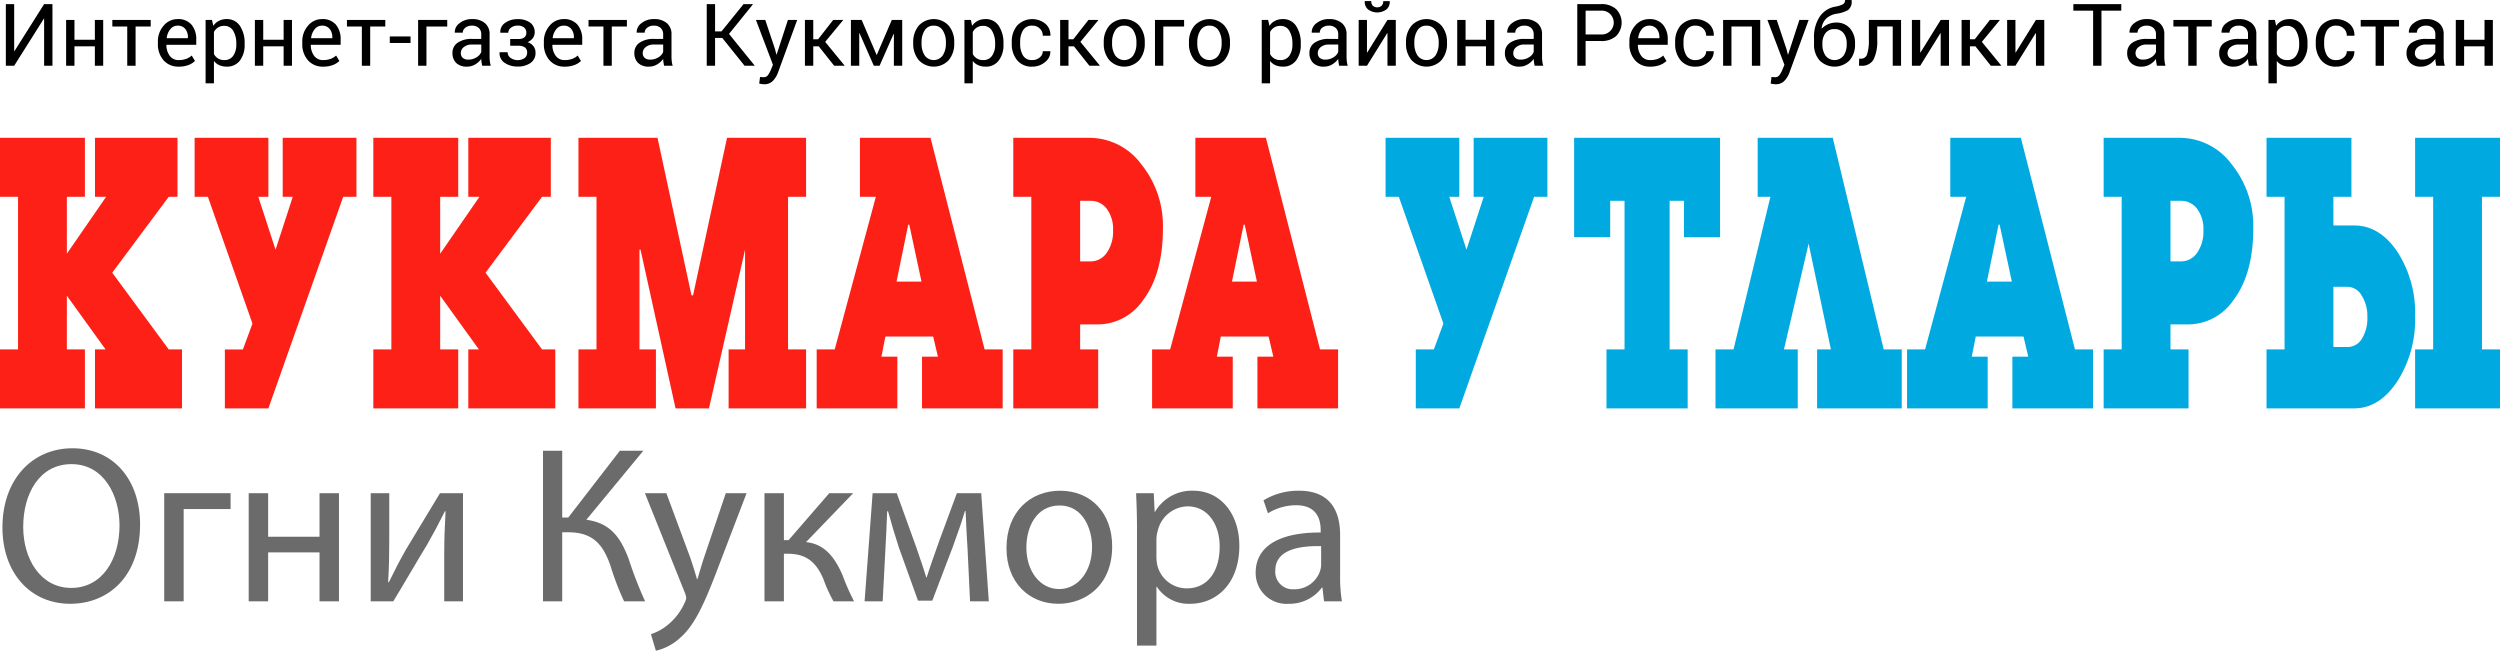 <svg id="Слой_1" data-name="Слой 1" xmlns="http://www.w3.org/2000/svg" viewBox="0 0 399.716 104.039">
  <defs>
    <style>
      .cls-1 {
        fill: #fd2016;
      }

      .cls-2 {
        fill: #00aae1;
      }

      .cls-3 {
        fill: #6b6b6b;
      }
    </style>
  </defs>
  <title>logo</title>
  <g>
    <path class="cls-1" d="M360.383,179.817H346.47v-9.426h1.697l-6.194-8.587v8.587h2.884v9.426H331.284v-9.426h2.884v-24.406h-2.884V136.559h13.574v9.426h-2.884v9.104l6.278-9.104h-1.781V136.559h13.192v9.426h-1.4L349.227,158.123l9.035,12.268h2.121v9.426Z" transform="translate(-331.284 -114.522)"/>
    <path class="cls-1" d="M362.402,136.559H374.194v9.426h-1.612l2.757,8.458,2.757-8.458h-1.612V136.559h11.792v9.426H386.156l-11.962,33.832h-6.957v-9.426h2.885l1.527-4.132-7.126-20.274h-2.121V136.559Z" transform="translate(-331.284 -114.522)"/>
    <path class="cls-1" d="M420.072,179.817H406.159v-9.426h1.697l-6.194-8.587v8.587h2.884v9.426H390.973v-9.426h2.884v-24.406h-2.884V136.559h13.574v9.426H401.662v9.104l6.278-9.104h-1.781V136.559h13.192v9.426h-1.4L408.916,158.123l9.035,12.268h2.121v9.426Z" transform="translate(-331.284 -114.522)"/>
    <path class="cls-1" d="M423.77,136.559h12.641l5.43,25.18h0.255l5.429-25.18h12.641v9.426h-2.884v24.406h2.884v9.426H447.779v-9.426h2.63V154.443l-5.769,25.374h-5.345l-5.599-25.374h-0.17v15.948h2.63v9.426h-12.386v-9.426h2.884v-24.406h-2.884V136.559Z" transform="translate(-331.284 -114.522)"/>
    <path class="cls-1" d="M468.776,136.559h11.283l8.653,33.832h2.884v9.426h-12.896v-8.264h2.545l-0.764-3.229H472.848l-0.637,3.229H474.757v8.264h-12.896v-9.426h2.884l6.575-24.406H468.776V136.559Zm9.841,22.985-1.951-9.104H476.496l-1.867,9.104h3.988Z" transform="translate(-331.284 -114.522)"/>
    <path class="cls-1" d="M503.983,166.388v4.003h2.884v9.426H493.294v-9.426h2.884v-24.406h-2.884V136.559h12.259a10.326,10.326,0,0,1,8.208,4.229,15.652,15.652,0,0,1,3.457,10.233q0,7.361-3.224,11.557a8.763,8.763,0,0,1-7.254,3.81h-2.757Zm0-19.757v9.685h1.655a3.111,3.111,0,0,0,2.587-1.356,5.878,5.878,0,0,0,1.018-3.616,5.347,5.347,0,0,0-1.018-3.455,3.186,3.186,0,0,0-2.587-1.259h-1.655Z" transform="translate(-331.284 -114.522)"/>
    <path class="cls-1" d="M522.405,136.559h11.283l8.653,33.832h2.884v9.426h-12.896v-8.264h2.545l-0.764-3.229h-7.635l-0.637,3.229h2.545v8.264h-12.896v-9.426h2.884l6.575-24.406H522.405V136.559Zm9.841,22.985-1.951-9.104h-0.17l-1.867,9.104h3.988Z" transform="translate(-331.284 -114.522)"/>
  </g>
  <g>
    <path class="cls-2" d="M552.818,136.559h11.792v9.426h-1.612l2.757,8.458,2.757-8.458h-1.612V136.559h11.792v9.426h-2.121l-11.962,33.832h-6.957v-9.426h2.885l1.527-4.132-7.126-20.274H552.818V136.559Z" transform="translate(-331.284 -114.522)"/>
    <path class="cls-2" d="M582.965,136.559h23.331v15.883h-5.769v-5.811h-2.291v23.76h2.884v9.426H588.14v-9.426h2.884V146.63h-2.29v5.811h-5.769V136.559Z" transform="translate(-331.284 -114.522)"/>
    <path class="cls-2" d="M612.313,136.559H624.317l8.145,33.832h2.884v9.426H621.815v-9.426h2.206l-3.563-16.916-3.945,16.916h2.206v9.426H605.568v-9.426h2.884l5.896-24.406h-2.036V136.559Z" transform="translate(-331.284 -114.522)"/>
    <path class="cls-2" d="M643.109,136.559h11.283l8.653,33.832h2.884v9.426h-12.896v-8.264h2.545l-0.764-3.229h-7.635l-0.637,3.229h2.545v8.264H636.194v-9.426h2.884l6.575-24.406H643.109V136.559Zm9.841,22.985-1.951-9.104h-0.17l-1.867,9.104h3.988Z" transform="translate(-331.284 -114.522)"/>
    <path class="cls-2" d="M678.316,166.388v4.003h2.884v9.426H667.627v-9.426h2.884v-24.406h-2.884V136.559h12.259a10.326,10.326,0,0,1,8.208,4.229,15.652,15.652,0,0,1,3.457,10.233q0,7.361-3.224,11.557a8.763,8.763,0,0,1-7.254,3.81h-2.757Zm0-19.757v9.685h1.655a3.111,3.111,0,0,0,2.587-1.356,5.878,5.878,0,0,0,1.018-3.616,5.347,5.347,0,0,0-1.018-3.455,3.186,3.186,0,0,0-2.587-1.259h-1.655Z" transform="translate(-331.284 -114.522)"/>
    <path class="cls-2" d="M693.671,136.559h13.574v9.426h-2.884v4.584h3.309q4.072,0,6.914,4.196a18.006,18.006,0,0,1,2.842,10.33,18.365,18.365,0,0,1-2.863,10.428q-2.863,4.294-6.893,4.293H693.671v-9.426h2.884v-24.406h-2.884V136.559Zm10.689,23.824v9.62h2.291a2.65,2.65,0,0,0,2.248-1.292,6.173,6.173,0,0,0,.891-3.551,6.046,6.046,0,0,0-.912-3.39,2.639,2.639,0,0,0-2.227-1.388h-2.291ZM731,179.817H717.426v-9.426h2.884v-24.406h-2.884V136.559H731v9.426h-2.884v24.406H731v9.426Z" transform="translate(-331.284 -114.522)"/>
  </g>
  <g>
    <path class="cls-3" d="M353.68,198.376c0,8.289-5.037,12.683-11.182,12.683-6.359,0-10.825-4.93-10.825-12.218,0-7.645,4.751-12.647,11.182-12.647C349.428,186.194,353.68,191.231,353.68,198.376Zm-18.685.393c0,5.145,2.787,9.753,7.681,9.753,4.93,0,7.716-4.537,7.716-10.003,0-4.788-2.501-9.789-7.681-9.789C337.567,188.731,334.995,193.482,334.995,198.769Z" transform="translate(-331.284 -114.522)"/>
    <path class="cls-3" d="M368.151,193.375v2.537h-7.502v14.755h-3.108V193.375h10.611Z" transform="translate(-331.284 -114.522)"/>
    <path class="cls-3" d="M374.156,193.375v6.967H382.373v-6.967h3.108v17.292H382.373v-7.824h-8.217v7.824h-3.108V193.375h3.108Z" transform="translate(-331.284 -114.522)"/>
    <path class="cls-3" d="M393.522,193.375v7.288c0,2.751-.036,4.466-0.179,6.931l0.107,0.036c1.036-2.108,1.643-3.322,2.786-5.323l5.395-8.932h3.68v17.292h-3.001V203.342c0-2.822.071-4.287,0.214-7.074h-0.107c-1.107,2.215-1.858,3.608-2.858,5.359-1.644,2.679-3.537,6.002-5.395,9.039H390.556V193.375h2.966Z" transform="translate(-331.284 -114.522)"/>
    <path class="cls-3" d="M421.176,186.587v10.682h0.964l8.253-10.682h3.751l-9.11,11.039c3.965,0.536,5.502,2.965,6.752,6.216a63.215,63.215,0,0,0,2.644,6.824h-3.358a42.598,42.598,0,0,1-2.179-5.68c-1.108-3.18-2.644-5.359-6.717-5.359h-1v11.039h-3.072V186.587h3.072Z" transform="translate(-331.284 -114.522)"/>
    <path class="cls-3" d="M437.826,193.375l3.787,10.218c0.393,1.143.822,2.501,1.107,3.537h0.072c0.321-1.036.679-2.358,1.107-3.608l3.43-10.146h3.323l-4.716,12.326c-2.251,5.93-3.787,8.967-5.931,10.825a8.515,8.515,0,0,1-3.858,2.036l-0.786-2.644a8.308,8.308,0,0,0,2.751-1.536,9.528,9.528,0,0,0,2.644-3.501,2.252,2.252,0,0,0,.25-0.75,2.738,2.738,0,0,0-.215-0.821l-6.395-15.934h3.43Z" transform="translate(-331.284 -114.522)"/>
    <path class="cls-3" d="M456.62,193.375v7.503h0.75l6.502-7.503h3.823l-7.538,7.824c2.786,0.286,4.466,2.143,5.823,5.252a36.503,36.503,0,0,0,1.858,4.216h-3.287a22.981,22.981,0,0,1-1.608-3.537c-1.179-2.786-2.786-4.073-5.716-4.073H456.62v7.61h-3.108V193.375H456.62Z" transform="translate(-331.284 -114.522)"/>
    <path class="cls-3" d="M470.805,193.375h3.858l3.144,8.718c0.429,1.286,1.179,3.394,1.572,4.751h0.072c0.393-1.286,1.357-4.037,2.037-5.93l2.786-7.539h3.894l1.215,17.292h-3.001l-0.393-8.253c-0.107-1.858-.25-4.073-0.321-6.181H485.56c-0.465,1.572-.929,2.965-1.893,5.609l-3.322,8.717h-2.286l-3.072-8.538c-0.536-1.644-1.286-4.144-1.715-5.752h-0.143c-0.072,2.036-.179,4.323-0.286,6.216l-0.429,8.181H469.519Z" transform="translate(-331.284 -114.522)"/>
    <path class="cls-3" d="M509.106,201.878c0,6.395-4.43,9.182-8.61,9.182-4.68,0-8.289-3.43-8.289-8.896,0-5.788,3.787-9.182,8.574-9.182C505.748,192.982,509.106,196.59,509.106,201.878Zm-13.719.179c0,3.787,2.179,6.645,5.252,6.645,3.001,0,5.252-2.822,5.252-6.716,0-2.93-1.465-6.645-5.181-6.645S495.387,198.769,495.387,202.056Z" transform="translate(-331.284 -114.522)"/>
    <path class="cls-3" d="M513.074,199.02c0-2.215-.072-4.002-0.143-5.645h2.822l0.143,2.966h0.072a6.797,6.797,0,0,1,6.144-3.359c4.18,0,7.324,3.537,7.324,8.789,0,6.216-3.787,9.289-7.86,9.289a6.063,6.063,0,0,1-5.323-2.715h-0.072v9.396h-3.108v-18.72Zm3.108,4.608a7.072,7.072,0,0,0,.143,1.286,4.851,4.851,0,0,0,4.716,3.68c3.323,0,5.252-2.715,5.252-6.681,0-3.465-1.822-6.431-5.144-6.431A5.017,5.017,0,0,0,516.396,199.377a5.112,5.112,0,0,0-.214,1.286V203.628Z" transform="translate(-331.284 -114.522)"/>
    <path class="cls-3" d="M542.978,210.666l-0.25-2.179h-0.107a6.442,6.442,0,0,1-5.287,2.572,4.926,4.926,0,0,1-5.287-4.966c0-4.18,3.715-6.466,10.396-6.431v-0.357c0-1.429-.393-4.002-3.93-4.002a8.613,8.613,0,0,0-4.501,1.286l-0.715-2.072a10.736,10.736,0,0,1,5.681-1.536c5.287,0,6.573,3.609,6.573,7.074v6.466a24.315,24.315,0,0,0,.286,4.144h-2.858Zm-0.465-8.824c-3.43-.072-7.324.536-7.324,3.894a2.782,2.782,0,0,0,2.966,3.001,4.302,4.302,0,0,0,4.18-2.894,3.297,3.297,0,0,0,.178-1.001v-3.001Z" transform="translate(-331.284 -114.522)"/>
  </g>
  <g>
    <path d="M338.337,115.179h1.333v9.854h-1.333V117.521l-0.041-.014-4.745,7.526h-1.333V115.179h1.333v7.506l0.041,0.014Z" transform="translate(-331.284 -114.522)"/>
    <path d="M347.785,125.034h-1.333v-3.106h-3.262v3.106H341.856v-7.323h1.333v3.167h3.262v-3.167h1.333v7.323Z" transform="translate(-331.284 -114.522)"/>
    <path d="M355.379,118.76h-2.417v6.274h-1.333v-6.274h-2.382v-1.049h6.132v1.049Z" transform="translate(-331.284 -114.522)"/>
    <path d="M359.867,125.176a3.088,3.088,0,0,1-2.433-1.019,3.834,3.834,0,0,1-.904-2.643v-0.298a3.756,3.756,0,0,1,.931-2.602,2.867,2.867,0,0,1,2.203-1.039,2.773,2.773,0,0,1,2.24.894,3.558,3.558,0,0,1,.758,2.382v0.833h-4.751l-0.021.034a2.883,2.883,0,0,0,.535,1.731,1.705,1.705,0,0,0,1.442.679,3.36,3.36,0,0,0,1.188-.193,2.729,2.729,0,0,0,.883-0.532L362.459,124.27a3.1,3.1,0,0,1-1.036.647A4.176,4.176,0,0,1,359.867,125.176Zm-0.203-6.552a1.445,1.445,0,0,0-1.144.563,2.665,2.665,0,0,0-.583,1.413l0.014,0.034h3.377V120.459a2.035,2.035,0,0,0-.419-1.309A1.499,1.499,0,0,0,359.664,118.624Z" transform="translate(-331.284 -114.522)"/>
    <path d="M370.397,121.649a4.036,4.036,0,0,1-.758,2.555,2.506,2.506,0,0,1-2.091.971,2.912,2.912,0,0,1-1.188-.227,2.273,2.273,0,0,1-.87-0.68v3.58h-1.333V117.71h1.022l0.21,0.948a2.42,2.42,0,0,1,.894-0.806,2.665,2.665,0,0,1,1.245-.277,2.434,2.434,0,0,1,2.115,1.08,4.885,4.885,0,0,1,.754,2.853v0.142Zm-1.333-.146a3.862,3.862,0,0,0-.491-2.045,1.591,1.591,0,0,0-1.445-.801,1.779,1.779,0,0,0-.981.26,1.948,1.948,0,0,0-.656.713V123.167a1.893,1.893,0,0,0,.656.706,1.841,1.841,0,0,0,.995.254,1.642,1.642,0,0,0,1.435-.693,3.042,3.042,0,0,0,.487-1.788v-0.142Z" transform="translate(-331.284 -114.522)"/>
    <path d="M377.965,125.034h-1.333v-3.106h-3.262v3.106h-1.333v-7.323h1.333v3.167h3.262v-3.167h1.333v7.323Z" transform="translate(-331.284 -114.522)"/>
    <path d="M382.953,125.176a3.088,3.088,0,0,1-2.433-1.019,3.834,3.834,0,0,1-.904-2.643v-0.298a3.756,3.756,0,0,1,.931-2.602A2.867,2.867,0,0,1,382.75,117.575a2.773,2.773,0,0,1,2.24.894,3.558,3.558,0,0,1,.758,2.382v0.833h-4.751l-0.021.034a2.883,2.883,0,0,0,.535,1.731,1.705,1.705,0,0,0,1.442.679,3.36,3.36,0,0,0,1.188-.193,2.729,2.729,0,0,0,.883-0.532l0.521,0.868a3.1,3.1,0,0,1-1.036.647A4.176,4.176,0,0,1,382.953,125.176ZM382.75,118.624a1.445,1.445,0,0,0-1.144.563,2.665,2.665,0,0,0-.583,1.413l0.014,0.034H384.415V120.459a2.035,2.035,0,0,0-.419-1.309A1.499,1.499,0,0,0,382.75,118.624Z" transform="translate(-331.284 -114.522)"/>
    <path d="M392.889,118.76h-2.417v6.274h-1.333v-6.274h-2.382v-1.049h6.132v1.049Z" transform="translate(-331.284 -114.522)"/>
    <path d="M396.922,121.393H393.606V120.35h3.316v1.042Z" transform="translate(-331.284 -114.522)"/>
    <path d="M402.791,118.76h-3.323v6.274h-1.333v-7.323h4.657v1.049Z" transform="translate(-331.284 -114.522)"/>
    <path d="M408.381,125.034q-0.068-.332-0.105-0.585a4.256,4.256,0,0,1-.044-0.511,3.104,3.104,0,0,1-.971.883,2.48,2.48,0,0,1-1.29.355,2.395,2.395,0,0,1-1.743-.585,2.153,2.153,0,0,1-.599-1.614,1.891,1.891,0,0,1,.85-1.641,3.965,3.965,0,0,1,2.305-.592h1.448v-0.724A1.342,1.342,0,0,0,407.839,119a1.541,1.541,0,0,0-1.11-.376,1.601,1.601,0,0,0-1.046.329,0.987,0.987,0,0,0-.403.788h-1.272l-0.014-.041a1.772,1.772,0,0,1,.754-1.462,3.101,3.101,0,0,1,2.054-.663,3.024,3.024,0,0,1,2.003.633,2.242,2.242,0,0,1,.758,1.824v3.526a6.803,6.803,0,0,0,.041.758,3.868,3.868,0,0,0,.149.717h-1.374Zm-2.213-.981a2.379,2.379,0,0,0,1.307-.371,1.766,1.766,0,0,0,.758-0.851v-1.188h-1.496a1.944,1.944,0,0,0-1.29.405,1.209,1.209,0,0,0-.484.952,1,1,0,0,0,.305.77A1.277,1.277,0,0,0,406.167,124.052Z" transform="translate(-331.284 -114.522)"/>
    <path d="M414.127,120.756a1.522,1.522,0,0,0,1.009-.268,0.976,0.976,0,0,0,.304-0.775,1.015,1.015,0,0,0-.348-0.778,1.519,1.519,0,0,0-1.053-.318,1.667,1.667,0,0,0-1.056.332,0.99,0.99,0,0,0-.426.805H411.291l-0.013-.041a1.72,1.72,0,0,1,.768-1.533,3.283,3.283,0,0,1,1.993-.592,3.251,3.251,0,0,1,2.01.551,1.861,1.861,0,0,1,.724,1.574,1.499,1.499,0,0,1-.298.903,1.998,1.998,0,0,1-.833.646,1.984,1.984,0,0,1,.941.657,1.697,1.697,0,0,1,.325,1.049,1.89,1.89,0,0,1-.788,1.611,3.422,3.422,0,0,1-2.082.582,3.586,3.586,0,0,1-2.051-.579,1.821,1.821,0,0,1-.826-1.675l0.014-.041h1.266a1.14,1.14,0,0,0,.447.894,1.996,1.996,0,0,0,2.277.044,1.044,1.044,0,0,0,.403-0.836,1.02,1.02,0,0,0-.349-0.859,1.781,1.781,0,0,0-1.093-.271h-1.272v-1.083H414.127Z" transform="translate(-331.284 -114.522)"/>
    <path d="M421.579,125.176a3.088,3.088,0,0,1-2.433-1.019,3.834,3.834,0,0,1-.904-2.643v-0.298a3.756,3.756,0,0,1,.931-2.602,2.867,2.867,0,0,1,2.203-1.039,2.773,2.773,0,0,1,2.24.894,3.558,3.558,0,0,1,.758,2.382v0.833H419.623l-0.021.034a2.883,2.883,0,0,0,.535,1.731,1.705,1.705,0,0,0,1.442.679,3.36,3.36,0,0,0,1.188-.193,2.729,2.729,0,0,0,.883-0.532l0.521,0.868a3.1,3.1,0,0,1-1.036.647A4.176,4.176,0,0,1,421.579,125.176ZM421.376,118.624a1.445,1.445,0,0,0-1.144.563,2.665,2.665,0,0,0-.583,1.413l0.014,0.034H423.041V120.459a2.035,2.035,0,0,0-.419-1.309A1.499,1.499,0,0,0,421.376,118.624Z" transform="translate(-331.284 -114.522)"/>
    <path d="M431.515,118.76h-2.417v6.274h-1.333v-6.274h-2.382v-1.049h6.132v1.049Z" transform="translate(-331.284 -114.522)"/>
    <path d="M437.464,125.034q-0.068-.332-0.105-0.585a4.256,4.256,0,0,1-.044-0.511,3.104,3.104,0,0,1-.971.883,2.48,2.48,0,0,1-1.29.355,2.395,2.395,0,0,1-1.743-.585,2.153,2.153,0,0,1-.599-1.614,1.891,1.891,0,0,1,.85-1.641,3.965,3.965,0,0,1,2.305-.592h1.448v-0.724A1.342,1.342,0,0,0,436.923,119a1.541,1.541,0,0,0-1.11-.376,1.601,1.601,0,0,0-1.046.329,0.987,0.987,0,0,0-.403.788h-1.272l-0.014-.041a1.772,1.772,0,0,1,.754-1.462,3.101,3.101,0,0,1,2.054-.663,3.024,3.024,0,0,1,2.003.633,2.242,2.242,0,0,1,.758,1.824v3.526a6.803,6.803,0,0,0,.041.758,3.868,3.868,0,0,0,.149.717h-1.374Zm-2.213-.981a2.379,2.379,0,0,0,1.307-.371,1.766,1.766,0,0,0,.758-0.851v-1.188h-1.496a1.944,1.944,0,0,0-1.29.405,1.209,1.209,0,0,0-.484.952,1,1,0,0,0,.305.77A1.277,1.277,0,0,0,435.251,124.052Z" transform="translate(-331.284 -114.522)"/>
    <path d="M446.764,120.587h-1.15v4.447h-1.333V115.179h1.333v4.359h1.029l3.526-4.359h1.476l0.021,0.034-3.824,4.731L451.941,125l-0.021.034h-1.59Z" transform="translate(-331.284 -114.522)"/>
    <path d="M455.183,122.32l0.237,0.92h0.041l1.8-5.53h1.482l-3.08,8.447a3.801,3.801,0,0,1-.795,1.286,1.832,1.832,0,0,1-1.398.548,2.9,2.9,0,0,1-.413-0.037c-0.167-.025-0.296-0.048-0.386-0.071l0.135-1.049a1.819,1.819,0,0,1,.24.014c0.187,0.014.306,0.02,0.355,0.02a0.822,0.822,0,0,0,.697-0.379,3.905,3.905,0,0,0,.454-0.839l0.318-.765-2.721-7.174h1.489Z" transform="translate(-331.284 -114.522)"/>
    <path d="M462.188,121.927h-0.874v3.106h-1.333v-7.323h1.333v3.093h0.772l2.416-3.093h1.563l0.021,0.034-2.87,3.472L466.317,125l-0.021.034h-1.638Z" transform="translate(-331.284 -114.522)"/>
    <path d="M471.434,123.288h0.041l2.396-5.577h1.665v7.323h-1.333v-5.083l-0.041-.014-2.247,5.097h-0.92l-2.288-5.211-0.041.013v5.198h-1.333v-7.323h1.719Z" transform="translate(-331.284 -114.522)"/>
    <path d="M477.295,121.304a4.03,4.03,0,0,1,.88-2.677,3.261,3.261,0,0,1,4.795-.003,4.019,4.019,0,0,1,.883,2.68v0.149a4.012,4.012,0,0,1-.88,2.68,3.275,3.275,0,0,1-4.795-.003,4.009,4.009,0,0,1-.883-2.677V121.304Zm1.333,0.146a3.465,3.465,0,0,0,.491,1.92,1.774,1.774,0,0,0,2.907,0,3.449,3.449,0,0,0,.494-1.92v-0.148a3.438,3.438,0,0,0-.497-1.913,1.632,1.632,0,0,0-1.458-.764,1.609,1.609,0,0,0-1.445.764,3.473,3.473,0,0,0-.491,1.913v0.148Z" transform="translate(-331.284 -114.522)"/>
    <path d="M491.725,121.649a4.036,4.036,0,0,1-.758,2.555,2.506,2.506,0,0,1-2.091.971,2.912,2.912,0,0,1-1.188-.227,2.273,2.273,0,0,1-.87-0.68v3.58h-1.333V117.71h1.022l0.21,0.948a2.42,2.42,0,0,1,.894-0.806,2.665,2.665,0,0,1,1.245-.277,2.434,2.434,0,0,1,2.115,1.08,4.885,4.885,0,0,1,.754,2.853v0.142Zm-1.333-.146a3.862,3.862,0,0,0-.491-2.045,1.591,1.591,0,0,0-1.445-.801,1.779,1.779,0,0,0-.981.26,1.948,1.948,0,0,0-.656.713V123.167a1.893,1.893,0,0,0,.656.706,1.841,1.841,0,0,0,.995.254,1.642,1.642,0,0,0,1.435-.693,3.042,3.042,0,0,0,.487-1.788v-0.142Z" transform="translate(-331.284 -114.522)"/>
    <path d="M496.341,124.127a1.798,1.798,0,0,0,1.167-.41,1.249,1.249,0,0,0,.504-1.005h1.198l0.014,0.041a2.062,2.062,0,0,1-.843,1.685,3.071,3.071,0,0,1-2.041.738,2.963,2.963,0,0,1-2.443-1.042,4.021,4.021,0,0,1-.846-2.619V121.23a4.003,4.003,0,0,1,.849-2.609,3.335,3.335,0,0,1,4.542-.288,2.357,2.357,0,0,1,.789,1.861l-0.014.041H498.013a1.548,1.548,0,0,0-.474-1.14,1.631,1.631,0,0,0-1.198-.471,1.607,1.607,0,0,0-1.499.754,3.545,3.545,0,0,0-.45,1.849v0.284a3.589,3.589,0,0,0,.447,1.869A1.61,1.61,0,0,0,496.341,124.127Z" transform="translate(-331.284 -114.522)"/>
    <path d="M502.994,121.927h-0.874v3.106h-1.333v-7.323h1.333v3.093h0.772l2.416-3.093h1.563l0.021,0.034-2.87,3.472L507.123,125l-0.021.034h-1.638Z" transform="translate(-331.284 -114.522)"/>
    <path d="M507.759,121.304a4.03,4.03,0,0,1,.88-2.677,3.261,3.261,0,0,1,4.795-.003,4.019,4.019,0,0,1,.883,2.68v0.149a4.012,4.012,0,0,1-.88,2.68,3.275,3.275,0,0,1-4.795-.003,4.009,4.009,0,0,1-.883-2.677V121.304Zm1.333,0.146a3.465,3.465,0,0,0,.491,1.92,1.774,1.774,0,0,0,2.907,0,3.449,3.449,0,0,0,.494-1.92v-0.148a3.438,3.438,0,0,0-.497-1.913,1.632,1.632,0,0,0-1.458-.764,1.609,1.609,0,0,0-1.445.764,3.473,3.473,0,0,0-.491,1.913v0.148Z" transform="translate(-331.284 -114.522)"/>
    <path d="M520.605,118.76h-3.323v6.274h-1.333v-7.323H520.605v1.049Z" transform="translate(-331.284 -114.522)"/>
    <path d="M521.383,121.304a4.03,4.03,0,0,1,.88-2.677,3.261,3.261,0,0,1,4.795-.003,4.019,4.019,0,0,1,.883,2.68v0.149a4.012,4.012,0,0,1-.88,2.68,3.275,3.275,0,0,1-4.795-.003,4.009,4.009,0,0,1-.883-2.677V121.304Zm1.333,0.146a3.465,3.465,0,0,0,.491,1.92,1.774,1.774,0,0,0,2.907,0,3.449,3.449,0,0,0,.494-1.92v-0.148a3.438,3.438,0,0,0-.497-1.913,1.632,1.632,0,0,0-1.458-.764,1.609,1.609,0,0,0-1.445.764,3.473,3.473,0,0,0-.491,1.913v0.148Z" transform="translate(-331.284 -114.522)"/>
    <path d="M539.258,121.649a4.036,4.036,0,0,1-.758,2.555,2.506,2.506,0,0,1-2.091.971,2.912,2.912,0,0,1-1.188-.227,2.273,2.273,0,0,1-.87-0.68v3.58h-1.333V117.71h1.022l0.21,0.948a2.42,2.42,0,0,1,.894-0.806,2.665,2.665,0,0,1,1.245-.277,2.434,2.434,0,0,1,2.115,1.08,4.885,4.885,0,0,1,.754,2.853v0.142Zm-1.333-.146a3.862,3.862,0,0,0-.491-2.045,1.591,1.591,0,0,0-1.445-.801,1.779,1.779,0,0,0-.981.26,1.948,1.948,0,0,0-.656.713V123.167a1.893,1.893,0,0,0,.656.706,1.841,1.841,0,0,0,.995.254,1.642,1.642,0,0,0,1.435-.693,3.042,3.042,0,0,0,.487-1.788v-0.142Z" transform="translate(-331.284 -114.522)"/>
    <path d="M545.397,125.034q-0.068-.332-0.105-0.585a4.256,4.256,0,0,1-.044-0.511,3.104,3.104,0,0,1-.971.883,2.48,2.48,0,0,1-1.29.355,2.395,2.395,0,0,1-1.743-.585,2.153,2.153,0,0,1-.599-1.614,1.891,1.891,0,0,1,.85-1.641,3.965,3.965,0,0,1,2.305-.592H545.248v-0.724A1.342,1.342,0,0,0,544.855,119a1.541,1.541,0,0,0-1.11-.376,1.601,1.601,0,0,0-1.046.329,0.987,0.987,0,0,0-.403.788h-1.272l-0.014-.041a1.772,1.772,0,0,1,.754-1.462,3.101,3.101,0,0,1,2.054-.663,3.024,3.024,0,0,1,2.003.633,2.242,2.242,0,0,1,.758,1.824v3.526a6.803,6.803,0,0,0,.041.758,3.868,3.868,0,0,0,.149.717h-1.374Zm-2.213-.981a2.379,2.379,0,0,0,1.307-.371,1.766,1.766,0,0,0,.758-0.851v-1.188h-1.496a1.944,1.944,0,0,0-1.29.405,1.209,1.209,0,0,0-.484.952,1,1,0,0,0,.305.77A1.277,1.277,0,0,0,543.184,124.052Z" transform="translate(-331.284 -114.522)"/>
    <path d="M553.12,117.71h1.333v7.323h-1.333v-5.198l-0.041-.013-3.235,5.211h-1.327v-7.323h1.327v5.198l0.041,0.013Zm0.352-3.012,0.013,0.041a1.564,1.564,0,0,1-.521,1.279,2.46,2.46,0,0,1-2.958,0,1.546,1.546,0,0,1-.515-1.279l0.014-.041h1.022a1.098,1.098,0,0,0,.23.724,1.088,1.088,0,0,0,1.455-.003,1.077,1.077,0,0,0,.237-0.721h1.022Z" transform="translate(-331.284 -114.522)"/>
    <path d="M556.084,121.304a4.03,4.03,0,0,1,.88-2.677,3.261,3.261,0,0,1,4.795-.003,4.019,4.019,0,0,1,.883,2.68v0.149a4.012,4.012,0,0,1-.88,2.68,3.275,3.275,0,0,1-4.795-.003,4.009,4.009,0,0,1-.883-2.677V121.304Zm1.333,0.146a3.465,3.465,0,0,0,.491,1.92,1.774,1.774,0,0,0,2.907,0,3.449,3.449,0,0,0,.494-1.92v-0.148a3.438,3.438,0,0,0-.497-1.913,1.632,1.632,0,0,0-1.458-.764,1.609,1.609,0,0,0-1.445.764,3.473,3.473,0,0,0-.491,1.913v0.148Z" transform="translate(-331.284 -114.522)"/>
    <path d="M570.203,125.034h-1.333v-3.106h-3.262v3.106h-1.333v-7.323h1.333v3.167h3.262v-3.167h1.333v7.323Z" transform="translate(-331.284 -114.522)"/>
    <path d="M576.652,125.034q-0.068-.332-0.105-0.585a4.256,4.256,0,0,1-.044-0.511,3.104,3.104,0,0,1-.971.883,2.48,2.48,0,0,1-1.29.355,2.395,2.395,0,0,1-1.743-.585,2.153,2.153,0,0,1-.599-1.614,1.891,1.891,0,0,1,.85-1.641,3.965,3.965,0,0,1,2.305-.592h1.448v-0.724A1.342,1.342,0,0,0,576.111,119a1.541,1.541,0,0,0-1.11-.376,1.601,1.601,0,0,0-1.046.329,0.987,0.987,0,0,0-.403.788h-1.272l-0.014-.041a1.772,1.772,0,0,1,.754-1.462,3.101,3.101,0,0,1,2.054-.663,3.024,3.024,0,0,1,2.003.633,2.242,2.242,0,0,1,.758,1.824v3.526a6.803,6.803,0,0,0,.041.758,3.868,3.868,0,0,0,.149.717h-1.374Zm-2.213-.981a2.379,2.379,0,0,0,1.307-.371,1.766,1.766,0,0,0,.758-0.851v-1.188h-1.496a1.944,1.944,0,0,0-1.29.405,1.209,1.209,0,0,0-.484.952,1,1,0,0,0,.305.77A1.277,1.277,0,0,0,574.439,124.052Z" transform="translate(-331.284 -114.522)"/>
    <path d="M584.802,121.081v3.953h-1.333V115.179h3.77a3.461,3.461,0,0,1,2.45.812,3.069,3.069,0,0,1,0,4.288,3.489,3.489,0,0,1-2.45.802h-2.437Zm0-1.049h2.437a1.908,1.908,0,1,0,0-3.804h-2.437v3.804Z" transform="translate(-331.284 -114.522)"/>
    <path d="M595.137,125.176a3.088,3.088,0,0,1-2.433-1.019,3.834,3.834,0,0,1-.904-2.643v-0.298a3.756,3.756,0,0,1,.931-2.602,2.867,2.867,0,0,1,2.203-1.039,2.773,2.773,0,0,1,2.24.894,3.558,3.558,0,0,1,.758,2.382v0.833h-4.751l-0.021.034a2.883,2.883,0,0,0,.535,1.731,1.705,1.705,0,0,0,1.442.679,3.36,3.36,0,0,0,1.188-.193,2.729,2.729,0,0,0,.883-0.532L597.729,124.27a3.1,3.1,0,0,1-1.036.647A4.176,4.176,0,0,1,595.137,125.176Zm-0.203-6.552a1.445,1.445,0,0,0-1.144.563,2.665,2.665,0,0,0-.583,1.413l0.014,0.034h3.377V120.459a2.035,2.035,0,0,0-.419-1.309A1.499,1.499,0,0,0,594.934,118.624Z" transform="translate(-331.284 -114.522)"/>
    <path d="M602.406,124.127a1.798,1.798,0,0,0,1.167-.41,1.249,1.249,0,0,0,.504-1.005h1.198l0.014,0.041a2.062,2.062,0,0,1-.843,1.685,3.071,3.071,0,0,1-2.041.738,2.963,2.963,0,0,1-2.443-1.042,4.021,4.021,0,0,1-.846-2.619V121.23a4.003,4.003,0,0,1,.849-2.609,3.335,3.335,0,0,1,4.542-.288,2.357,2.357,0,0,1,.789,1.861l-0.014.041h-1.205a1.548,1.548,0,0,0-.474-1.14,1.631,1.631,0,0,0-1.198-.471,1.607,1.607,0,0,0-1.499.754,3.545,3.545,0,0,0-.45,1.849v0.284a3.589,3.589,0,0,0,.447,1.869A1.61,1.61,0,0,0,602.406,124.127Z" transform="translate(-331.284 -114.522)"/>
    <path d="M612.721,125.034h-1.333v-6.274h-3.269v6.274h-1.333v-7.323h5.936v7.323Z" transform="translate(-331.284 -114.522)"/>
    <path d="M616.903,122.32l0.237,0.92h0.041l1.8-5.53h1.482l-3.08,8.447a3.801,3.801,0,0,1-.795,1.286,1.832,1.832,0,0,1-1.398.548,2.9,2.9,0,0,1-.413-0.037c-0.167-.025-0.296-0.048-0.386-0.071l0.135-1.049a1.819,1.819,0,0,1,.24.014c0.187,0.014.306,0.02,0.355,0.02a0.822,0.822,0,0,0,.697-0.379,3.905,3.905,0,0,0,.454-0.839l0.318-.765-2.721-7.174h1.489Z" transform="translate(-331.284 -114.522)"/>
    <path d="M624.855,118.13a2.787,2.787,0,0,1,2.213.931,3.497,3.497,0,0,1,.812,2.386v0.149a3.765,3.765,0,0,1-.88,2.579,3.369,3.369,0,0,1-4.795-.001,3.767,3.767,0,0,1-.883-2.583V120.642a5.882,5.882,0,0,1,.91-3.457,3.801,3.801,0,0,1,2.44-1.593,4.228,4.228,0,0,0,1.235-.367,0.742,0.742,0,0,0,.382-0.702h1.029l0.013,0.041a1.698,1.698,0,0,1-.562,1.563,5.188,5.188,0,0,1-1.848.589,3.224,3.224,0,0,0-1.577.711,2.488,2.488,0,0,0-.805,1.631l0.027,0.034a3.04,3.04,0,0,1,1.002-.694A3.133,3.133,0,0,1,624.855,118.13Zm-0.264,1.049a1.69,1.69,0,0,0-1.442.648,2.621,2.621,0,0,0-.487,1.62v0.148a3.156,3.156,0,0,0,.487,1.815,1.83,1.83,0,0,0,2.904,0,3.125,3.125,0,0,0,.494-1.815v-0.148a2.583,2.583,0,0,0-.497-1.62A1.726,1.726,0,0,0,624.592,119.179Z" transform="translate(-331.284 -114.522)"/>
    <path d="M635.238,117.71v7.323h-1.333v-6.274h-2.477V120.833a6.718,6.718,0,0,1-.576,3.185,2.068,2.068,0,0,1-1.962,1.016h-0.379l0.027-1.124,0.277-.007a1,1,0,0,0,.992-0.695,6.978,6.978,0,0,0,.281-2.364v-3.134h5.151Z" transform="translate(-331.284 -114.522)"/>
    <path d="M641.573,117.71h1.333v7.323h-1.333v-5.198l-0.041-.013-3.235,5.211H636.971v-7.323h1.327v5.198l0.041,0.013Z" transform="translate(-331.284 -114.522)"/>
    <path d="M647.124,121.927H646.25v3.106h-1.333v-7.323h1.333v3.093h0.772l2.416-3.093h1.563l0.021,0.034-2.87,3.472L651.252,125l-0.021.034h-1.638Z" transform="translate(-331.284 -114.522)"/>
    <path d="M656.802,117.71h1.333v7.323h-1.333v-5.198l-0.041-.013-3.235,5.211h-1.327v-7.323h1.327v5.198l0.041,0.013Z" transform="translate(-331.284 -114.522)"/>
    <path d="M670.446,116.228h-3.167v8.806h-1.333V116.228h-3.161V115.179h7.662V116.228Z" transform="translate(-331.284 -114.522)"/>
    <path d="M676.146,125.034q-0.068-.332-0.105-0.585a4.256,4.256,0,0,1-.044-0.511,3.104,3.104,0,0,1-.971.883,2.48,2.48,0,0,1-1.29.355,2.395,2.395,0,0,1-1.743-.585,2.153,2.153,0,0,1-.599-1.614,1.891,1.891,0,0,1,.85-1.641,3.965,3.965,0,0,1,2.305-.592h1.448v-0.724A1.342,1.342,0,0,0,675.604,119a1.541,1.541,0,0,0-1.11-.376,1.601,1.601,0,0,0-1.046.329,0.987,0.987,0,0,0-.403.788h-1.272l-0.014-.041a1.772,1.772,0,0,1,.754-1.462,3.101,3.101,0,0,1,2.054-.663,3.024,3.024,0,0,1,2.003.633,2.242,2.242,0,0,1,.758,1.824v3.526a6.803,6.803,0,0,0,.041.758,3.868,3.868,0,0,0,.149.717h-1.374Zm-2.213-.981a2.379,2.379,0,0,0,1.307-.371,1.766,1.766,0,0,0,.758-0.851v-1.188H674.501a1.944,1.944,0,0,0-1.29.405,1.209,1.209,0,0,0-.484.952,1,1,0,0,0,.305.77A1.277,1.277,0,0,0,673.932,124.052Z" transform="translate(-331.284 -114.522)"/>
    <path d="M684.911,118.76h-2.417v6.274h-1.333v-6.274h-2.382v-1.049h6.132v1.049Z" transform="translate(-331.284 -114.522)"/>
    <path d="M690.859,125.034q-0.068-.332-0.105-0.585a4.256,4.256,0,0,1-.044-0.511,3.104,3.104,0,0,1-.971.883,2.48,2.48,0,0,1-1.29.355,2.395,2.395,0,0,1-1.743-.585,2.153,2.153,0,0,1-.599-1.614,1.891,1.891,0,0,1,.85-1.641,3.965,3.965,0,0,1,2.305-.592h1.448v-0.724A1.342,1.342,0,0,0,690.318,119a1.541,1.541,0,0,0-1.11-.376,1.601,1.601,0,0,0-1.046.329,0.987,0.987,0,0,0-.403.788h-1.272l-0.014-.041a1.772,1.772,0,0,1,.754-1.462,3.101,3.101,0,0,1,2.054-.663,3.024,3.024,0,0,1,2.003.633,2.242,2.242,0,0,1,.758,1.824v3.526a6.803,6.803,0,0,0,.041.758,3.868,3.868,0,0,0,.149.717h-1.374Zm-2.213-.981a2.379,2.379,0,0,0,1.307-.371,1.766,1.766,0,0,0,.758-0.851v-1.188h-1.496a1.944,1.944,0,0,0-1.29.405,1.209,1.209,0,0,0-.484.952,1,1,0,0,0,.305.77A1.277,1.277,0,0,0,688.646,124.052Z" transform="translate(-331.284 -114.522)"/>
    <path d="M700.22,121.649a4.036,4.036,0,0,1-.758,2.555,2.506,2.506,0,0,1-2.091.971,2.912,2.912,0,0,1-1.188-.227,2.273,2.273,0,0,1-.87-0.68v3.58h-1.333V117.71h1.022l0.21,0.948a2.42,2.42,0,0,1,.894-0.806,2.665,2.665,0,0,1,1.245-.277,2.434,2.434,0,0,1,2.115,1.08,4.885,4.885,0,0,1,.754,2.853v0.142Zm-1.333-.146a3.862,3.862,0,0,0-.491-2.045,1.591,1.591,0,0,0-1.445-.801,1.779,1.779,0,0,0-.981.26,1.948,1.948,0,0,0-.656.713V123.167a1.893,1.893,0,0,0,.656.706,1.841,1.841,0,0,0,.995.254,1.642,1.642,0,0,0,1.435-.693,3.042,3.042,0,0,0,.487-1.788v-0.142Z" transform="translate(-331.284 -114.522)"/>
    <path d="M704.836,124.127a1.798,1.798,0,0,0,1.167-.41,1.249,1.249,0,0,0,.504-1.005h1.198l0.014,0.041a2.062,2.062,0,0,1-.843,1.685,3.071,3.071,0,0,1-2.041.738,2.963,2.963,0,0,1-2.443-1.042,4.021,4.021,0,0,1-.846-2.619V121.23a4.003,4.003,0,0,1,.849-2.609,3.335,3.335,0,0,1,4.542-.288,2.357,2.357,0,0,1,.789,1.861l-0.014.041h-1.205a1.548,1.548,0,0,0-.474-1.14,1.631,1.631,0,0,0-1.198-.471,1.607,1.607,0,0,0-1.499.754,3.545,3.545,0,0,0-.45,1.849v0.284a3.589,3.589,0,0,0,.447,1.869A1.61,1.61,0,0,0,704.836,124.127Z" transform="translate(-331.284 -114.522)"/>
    <path d="M714.86,118.76h-2.417v6.274h-1.333v-6.274h-2.382v-1.049h6.132v1.049Z" transform="translate(-331.284 -114.522)"/>
    <path d="M720.809,125.034q-0.068-.332-0.105-0.585a4.256,4.256,0,0,1-.044-0.511,3.104,3.104,0,0,1-.971.883,2.48,2.48,0,0,1-1.29.355,2.395,2.395,0,0,1-1.743-.585,2.153,2.153,0,0,1-.599-1.614,1.891,1.891,0,0,1,.85-1.641,3.965,3.965,0,0,1,2.305-.592h1.448v-0.724A1.342,1.342,0,0,0,720.268,119a1.541,1.541,0,0,0-1.11-.376,1.601,1.601,0,0,0-1.046.329,0.987,0.987,0,0,0-.403.788h-1.272l-0.014-.041a1.772,1.772,0,0,1,.754-1.462,3.101,3.101,0,0,1,2.054-.663,3.024,3.024,0,0,1,2.003.633,2.242,2.242,0,0,1,.758,1.824v3.526a6.803,6.803,0,0,0,.041.758,3.868,3.868,0,0,0,.149.717h-1.374Zm-2.213-.981a2.379,2.379,0,0,0,1.307-.371,1.766,1.766,0,0,0,.758-0.851v-1.188h-1.496a1.944,1.944,0,0,0-1.29.405,1.209,1.209,0,0,0-.484.952,1,1,0,0,0,.305.77A1.277,1.277,0,0,0,718.596,124.052Z" transform="translate(-331.284 -114.522)"/>
    <path d="M729.858,125.034h-1.333v-3.106h-3.262v3.106h-1.333v-7.323h1.333v3.167h3.262v-3.167h1.333v7.323Z" transform="translate(-331.284 -114.522)"/>
  </g>
</svg>

